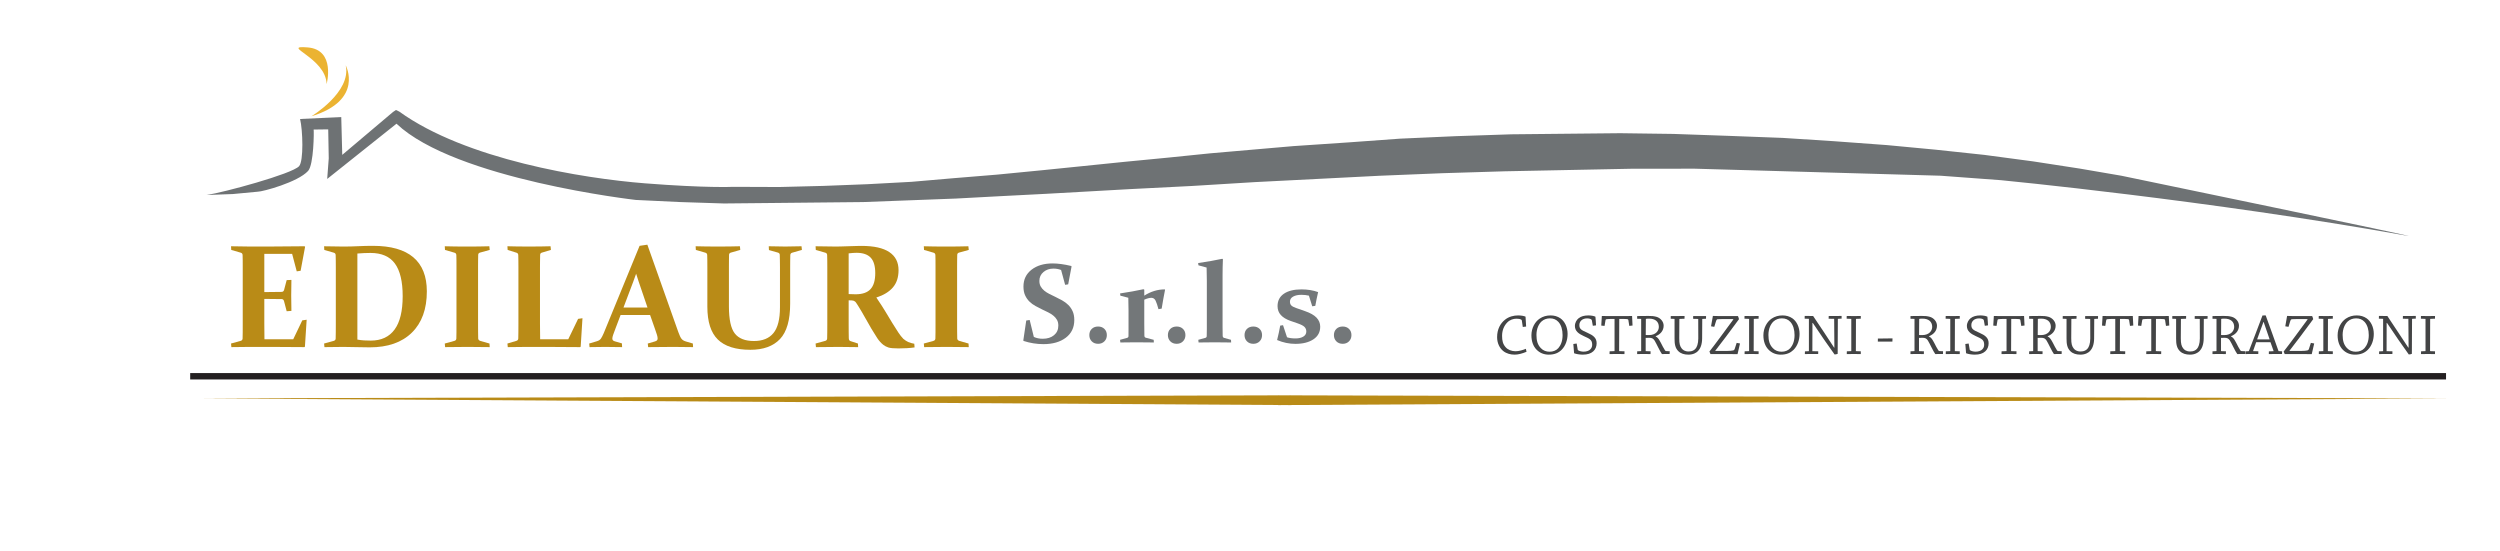 <?xml version="1.0" encoding="UTF-8" standalone="no"?>
<svg
   xmlns:dc="http://purl.org/dc/elements/1.1/"
   xmlns:cc="http://creativecommons.org/ns#"
   xmlns:rdf="http://www.w3.org/1999/02/22-rdf-syntax-ns#"
   xmlns:svg="http://www.w3.org/2000/svg"
   xmlns="http://www.w3.org/2000/svg"
   viewBox="0 0 338.667 74.667"
   height="74.667"
   width="338.667"
   xml:space="preserve"
   id="svg2"
   version="1.1"><defs
     id="defs6"><clipPath
       id="clipPath18"
       clipPathUnits="userSpaceOnUse"><path
         id="path16"
         d="M 0,56 H 254 V 0 H 0 Z" /></clipPath></defs><g
     transform="matrix(1.333,0,0,-1.333,0,74.667)"
     id="g10"><g
       id="g12"><g
         clip-path="url(#clipPath18)"
         id="g14"><g
           transform="translate(152.928,23.508)"
           id="g20"><path
             id="path22"
             style="fill:#434445;fill-opacity:1;fill-rule:nonzero;stroke:none"
             d="M 0,0 C 0.416,0.345 0.929,0.452 1.351,0.452 1.673,0.452 1.964,0.393 2.105,0.327 2.132,-0.006 2.146,-0.346 2.166,-0.679 2.064,-0.696 1.939,-0.708 1.826,-0.721 L 1.73,-0.077 C 1.726,-0.03 1.701,0 1.685,0.012 1.554,0.095 1.394,0.119 1.189,0.119 0.861,0.119 0.513,0.006 0.25,-0.262 -0.077,-0.596 -0.278,-1.06 -0.278,-1.619 c 0,-0.512 0.082,-0.845 0.367,-1.166 0.215,-0.25 0.6,-0.404 0.993,-0.404 0.357,0 0.773,0.124 1.056,0.249 C 2.166,-3.035 2.195,-3.148 2.207,-3.243 1.763,-3.428 1.345,-3.535 1,-3.535 c -0.411,0 -0.827,0.107 -1.147,0.357 -0.381,0.297 -0.637,0.809 -0.637,1.422 0,0.827 0.348,1.404 0.784,1.756" /></g><g
           transform="translate(158.37,20.64)"
           id="g24"><path
             id="path26"
             style="fill:#434445;fill-opacity:1;fill-rule:nonzero;stroke:none"
             d="m 0,0 c 0.225,0.268 0.428,0.666 0.428,1.32 0,0.548 -0.137,1.018 -0.422,1.339 -0.235,0.25 -0.506,0.363 -0.863,0.363 -0.329,0 -0.62,-0.107 -0.846,-0.309 -0.274,-0.25 -0.524,-0.714 -0.524,-1.38 0,-0.59 0.125,-1 0.442,-1.333 0.236,-0.256 0.553,-0.369 0.896,-0.369 0.352,0 0.674,0.125 0.889,0.369 m -2.209,-0.167 c -0.332,0.333 -0.529,0.827 -0.529,1.464 0,0.762 0.375,1.381 0.828,1.69 0.349,0.238 0.713,0.333 1.123,0.333 0.363,0 0.703,-0.091 1,-0.298 0.43,-0.303 0.726,-0.892 0.726,-1.577 0,-0.618 -0.203,-1.219 -0.619,-1.63 -0.314,-0.303 -0.701,-0.482 -1.299,-0.482 -0.515,0 -0.931,0.196 -1.23,0.5" /></g><g
           transform="translate(160.337,20.479)"
           id="g28"><path
             id="path30"
             style="fill:#434445;fill-opacity:1;fill-rule:nonzero;stroke:none"
             d="M 0,0 C 0.006,-0.029 0.018,-0.054 0.047,-0.065 0.16,-0.143 0.393,-0.202 0.6,-0.202 c 0.281,0 0.543,0.089 0.677,0.231 0.139,0.144 0.192,0.286 0.192,0.477 0,0.517 -0.28,0.607 -0.858,0.875 -0.523,0.238 -0.898,0.512 -0.898,1.029 0,0.327 0.174,0.625 0.387,0.791 0.22,0.179 0.566,0.28 0.97,0.28 0.274,0 0.582,-0.053 0.727,-0.13 C 1.826,3.064 1.85,2.762 1.861,2.47 1.762,2.458 1.646,2.439 1.535,2.428 L 1.434,2.987 C 1.422,3.023 1.41,3.047 1.396,3.059 1.297,3.143 1.137,3.178 0.951,3.178 0.744,3.178 0.535,3.124 0.393,2.999 0.268,2.893 0.166,2.726 0.166,2.506 0.166,2.095 0.361,1.993 0.979,1.72 1.576,1.458 1.922,1.196 1.922,0.654 1.922,0.321 1.803,0.029 1.576,-0.173 1.332,-0.393 0.994,-0.506 0.506,-0.506 c -0.293,0 -0.674,0.06 -0.875,0.143 -0.027,0.309 -0.055,0.636 -0.078,0.94 0.113,0.018 0.232,0.036 0.34,0.048 z" /></g><g
           transform="translate(164.058,20.331)"
           id="g32"><path
             id="path34"
             style="fill:#434445;fill-opacity:1;fill-rule:nonzero;stroke:none"
             d="M 0,0 C 0.018,0 0.021,0.012 0.021,0.018 V 3.272 C -0.488,3.272 -0.619,3.267 -0.75,3.249 -0.863,3.243 -0.889,3.201 -0.898,3.136 L -0.994,2.564 c -0.11,0.006 -0.229,0.018 -0.334,0.031 0.023,0.321 0.035,0.654 0.057,0.975 0.117,0 0.306,-0.006 0.548,-0.006 h 1.014 1 C 1.535,3.57 1.678,3.57 1.803,3.57 1.826,3.255 1.838,2.922 1.85,2.601 1.754,2.588 1.635,2.576 1.518,2.564 L 1.428,3.142 C 1.416,3.207 1.393,3.243 1.277,3.255 1.123,3.267 1.018,3.272 0.5,3.272 L 0.486,0 1.035,-0.019 c 0,-0.088 -0.008,-0.19 -0.008,-0.279 -0.213,0 -0.506,0.006 -0.75,0.006 -0.242,0 -0.515,-0.006 -0.765,-0.006 0,0.089 0,0.191 0.006,0.279 z" /></g><g
           transform="translate(167.249,21.973)"
           id="g36"><path
             id="path38"
             style="fill:#434445;fill-opacity:1;fill-rule:nonzero;stroke:none"
             d="m 0,0 c 0.035,-0.013 0.143,-0.013 0.313,-0.013 0.75,0 1.019,0.477 1.019,0.833 0,0.56 -0.398,0.84 -0.982,0.84 -0.198,0 -0.303,-0.012 -0.338,-0.03 z m -0.875,1.648 c 0,0.089 0,0.184 0.006,0.274 0.332,0.006 0.756,0.012 1.146,0.012 0.342,0 0.532,-0.012 0.817,-0.089 C 1.486,1.731 1.82,1.368 1.82,0.945 1.82,0.422 1.469,0.053 1.012,-0.125 v -0.03 c 0.285,-0.125 0.433,-0.464 0.73,-1.041 0.201,-0.381 0.256,-0.441 0.326,-0.441 l 0.37,-0.017 c 0,-0.09 -0.004,-0.185 -0.01,-0.281 H 2.035 C 1.928,-1.94 1.729,-1.94 1.646,-1.94 1.438,-1.667 1.082,-0.857 0.893,-0.56 0.756,-0.357 0.631,-0.286 0.338,-0.286 0.1,-0.286 0.021,-0.292 -0.006,-0.298 v -1.345 l 0.5,-0.018 c 0,-0.089 0,-0.185 -0.008,-0.279 -0.195,0 -0.474,0.005 -0.715,0.005 -0.23,0 -0.458,-0.005 -0.646,-0.005 0,0.094 0,0.184 0.006,0.279 l 0.375,0.018 c 0.015,0 0.029,0.006 0.029,0.018 v 3.261 z" /></g><g
           transform="translate(170.655,21.645)"
           id="g40"><path
             id="path42"
             style="fill:#434445;fill-opacity:1;fill-rule:nonzero;stroke:none"
             d="m 0,0 c -0.007,-0.583 0.081,-0.827 0.243,-1.035 0.109,-0.143 0.31,-0.316 0.707,-0.316 0.388,0 0.562,0.137 0.693,0.274 0.141,0.149 0.291,0.5 0.291,1.048 0,0.571 0,1.356 -0.006,1.964 0,0.017 -0.006,0.023 -0.025,0.023 L 1.409,1.97 c 0,0.09 0,0.19 0.006,0.28 h 0.689 0.621 c 0,-0.083 0,-0.179 -0.006,-0.273 L 2.338,1.958 2.325,-0.035 C 2.319,-0.684 2.125,-1.077 1.909,-1.303 1.737,-1.481 1.422,-1.672 0.934,-1.672 c -0.416,0 -0.769,0.102 -1.019,0.346 -0.338,0.327 -0.393,0.749 -0.393,1.279 v 1.976 c 0,0.023 -0.004,0.035 -0.029,0.035 l -0.362,0.013 c 0,0.088 0,0.19 0.006,0.273 h 0.641 c 0.269,0 0.525,0.006 0.762,0.006 0,-0.089 0,-0.191 -0.006,-0.279 L 0.012,1.958 Z" /></g><g
           transform="translate(174.316,20.348)"
           id="g44"><path
             id="path46"
             style="fill:#434445;fill-opacity:1;fill-rule:nonzero;stroke:none"
             d="m 0,0 c 1,0 1.548,-0.012 1.814,0.054 0.074,0.017 0.125,0.053 0.162,0.16 L 2.173,0.821 C 2.291,0.81 2.41,0.785 2.513,0.762 2.435,0.41 2.351,0.029 2.263,-0.321 c -0.103,0 -1.049,0.006 -1.703,0.006 h -1.047 c -0.041,0.083 -0.078,0.172 -0.109,0.255 0.637,0.804 1.74,2.328 2.435,3.267 L 1.826,3.237 C 1.404,3.237 1.07,3.243 0.82,3.243 0.494,3.243 0.332,3.237 0.222,3.226 0.166,3.207 0.113,3.154 0.091,3.076 L -0.102,2.452 c -0.107,0.012 -0.225,0.029 -0.328,0.053 0.062,0.346 0.125,0.709 0.187,1.054 0.09,0 0.34,-0.006 0.547,-0.012 h 2 C 2.345,3.451 2.388,3.339 2.41,3.231 1.535,2.041 0.582,0.762 -0.006,0.018 Z" /></g><g
           transform="translate(177.282,23.627)"
           id="g48"><path
             id="path50"
             style="fill:#434445;fill-opacity:1;fill-rule:nonzero;stroke:none"
             d="m 0,0 c 0,0.083 0.006,0.185 0.006,0.273 0.215,0 0.5,-0.005 0.738,-0.005 0.233,0 0.488,0.005 0.697,0.005 C 1.441,0.185 1.436,0.083 1.436,0 L 0.965,-0.019 c -0.012,0 -0.018,-0.005 -0.018,-0.023 L 0.936,-3.297 1.441,-3.315 c 0,-0.089 0,-0.191 -0.005,-0.28 -0.204,0 -0.471,0.006 -0.709,0.006 -0.233,0 -0.495,-0.006 -0.715,-0.006 0,0.089 0,0.185 0.006,0.28 l 0.429,0.018 c 0.018,0 0.024,0.006 0.024,0.024 v 3.254 z" /></g><g
           transform="translate(181.944,20.64)"
           id="g52"><path
             id="path54"
             style="fill:#434445;fill-opacity:1;fill-rule:nonzero;stroke:none"
             d="m 0,0 c 0.225,0.268 0.428,0.666 0.428,1.32 0,0.548 -0.137,1.018 -0.422,1.339 -0.233,0.25 -0.506,0.363 -0.863,0.363 -0.33,0 -0.62,-0.107 -0.846,-0.309 -0.274,-0.25 -0.524,-0.714 -0.524,-1.38 0,-0.59 0.125,-1 0.442,-1.333 0.236,-0.256 0.553,-0.369 0.898,-0.369 0.35,0 0.672,0.125 0.887,0.369 m -2.209,-0.167 c -0.332,0.333 -0.529,0.827 -0.529,1.464 0,0.762 0.375,1.381 0.828,1.69 0.348,0.238 0.713,0.333 1.123,0.333 0.363,0 0.703,-0.091 1,-0.298 0.43,-0.303 0.725,-0.892 0.725,-1.577 0,-0.618 -0.202,-1.219 -0.618,-1.63 -0.314,-0.303 -0.701,-0.482 -1.297,-0.482 -0.517,0 -0.933,0.196 -1.232,0.5" /></g><g
           transform="translate(183.81,20.325)"
           id="g56"><path
             id="path58"
             style="fill:#434445;fill-opacity:1;fill-rule:nonzero;stroke:none"
             d="M 0,0 C 0.018,0 0.021,0.012 0.021,0.023 V 3.29 l -0.433,0.013 c -0.007,0.089 0,0.19 0.006,0.279 0.26,0 0.59,-0.006 0.856,-0.006 C 1.129,2.57 1.928,1.368 2.581,0.362 L 2.61,0.368 C 2.604,1.345 2.6,2.32 2.588,3.29 L 2.026,3.297 c 0,0.095 0.008,0.19 0.008,0.279 h 0.737 c 0.204,0 0.407,0.006 0.573,0.006 0.006,-0.089 0,-0.19 0,-0.273 L 2.979,3.29 C 2.969,3.29 2.963,3.284 2.963,3.267 L 2.944,-0.269 C 2.866,-0.304 2.735,-0.334 2.629,-0.334 2.01,0.518 1.187,1.707 0.415,2.874 H 0.381 c 0,-0.958 0,-1.916 -0.009,-2.874 l 0.597,-0.013 c 0,-0.083 -0.006,-0.19 -0.006,-0.273 H 0.178 c -0.199,0 -0.4,-0.006 -0.568,-0.006 0,0.089 0,0.19 0.008,0.273 z" /></g><g
           transform="translate(187.666,23.627)"
           id="g60"><path
             id="path62"
             style="fill:#434445;fill-opacity:1;fill-rule:nonzero;stroke:none"
             d="m 0,0 c 0,0.083 0.007,0.185 0.007,0.273 0.215,0 0.5,-0.005 0.737,-0.005 0.234,0 0.488,0.005 0.695,0.005 C 1.439,0.185 1.437,0.083 1.437,0 L 0.966,-0.019 c -0.013,0 -0.019,-0.005 -0.019,-0.023 l -0.01,-3.255 0.502,-0.018 c 0,-0.089 0,-0.191 -0.002,-0.28 -0.205,0 -0.471,0.006 -0.709,0.006 -0.234,0 -0.496,-0.006 -0.715,-0.006 0,0.089 0,0.185 0.006,0.28 l 0.428,0.018 c 0.019,0 0.025,0.006 0.025,0.024 v 3.254 z" /></g><g
           transform="translate(190.835,21.3)"
           id="g64"><path
             id="path66"
             style="fill:#434445;fill-opacity:1;fill-rule:nonzero;stroke:none"
             d="M 0,0 C 0,0.102 0,0.214 0.006,0.31 0.215,0.315 0.418,0.315 0.612,0.315 0.924,0.321 1.202,0.321 1.493,0.327 1.493,0.214 1.487,0.102 1.481,0 H 0.59 Z" /></g><g
           transform="translate(195.026,21.973)"
           id="g68"><path
             id="path70"
             style="fill:#434445;fill-opacity:1;fill-rule:nonzero;stroke:none"
             d="m 0,0 c 0.034,-0.013 0.143,-0.013 0.315,-0.013 0.75,0 1.019,0.477 1.019,0.833 0,0.56 -0.398,0.84 -0.982,0.84 -0.199,0 -0.303,-0.012 -0.34,-0.03 z m -0.875,1.648 c 0,0.089 0,0.184 0.006,0.274 0.334,0.006 0.756,0.012 1.147,0.012 0.34,0 0.533,-0.012 0.818,-0.089 0.391,-0.114 0.725,-0.477 0.725,-0.9 0,-0.523 -0.35,-0.892 -0.809,-1.07 v -0.03 C 1.297,-0.28 1.446,-0.619 1.743,-1.196 1.946,-1.577 2,-1.637 2.069,-1.637 l 0.369,-0.017 c 0,-0.09 -0.004,-0.185 -0.01,-0.281 H 2.034 C 1.928,-1.94 1.731,-1.94 1.647,-1.94 1.44,-1.667 1.084,-0.857 0.893,-0.56 0.756,-0.357 0.631,-0.286 0.34,-0.286 c -0.238,0 -0.318,-0.006 -0.347,-0.012 v -1.345 l 0.5,-0.018 c 0,-0.089 0,-0.185 -0.006,-0.279 -0.197,0 -0.475,0.005 -0.715,0.005 -0.229,0 -0.457,-0.005 -0.647,-0.005 0,0.094 0,0.184 0.006,0.279 l 0.375,0.018 c 0.016,0 0.03,0.006 0.03,0.018 v 3.261 z" /></g><g
           transform="translate(197.725,23.627)"
           id="g72"><path
             id="path74"
             style="fill:#434445;fill-opacity:1;fill-rule:nonzero;stroke:none"
             d="m 0,0 c 0,0.083 0.007,0.185 0.007,0.273 0.215,0 0.5,-0.005 0.737,-0.005 0.234,0 0.488,0.005 0.695,0.005 C 1.439,0.185 1.435,0.083 1.435,0 L 0.964,-0.019 c -0.013,0 -0.019,-0.005 -0.019,-0.023 l -0.01,-3.255 0.504,-0.018 c 0,-0.089 0,-0.191 -0.004,-0.28 -0.203,0 -0.471,0.006 -0.707,0.006 -0.234,0 -0.496,-0.006 -0.715,-0.006 0,0.089 0,0.185 0.006,0.28 l 0.426,0.018 c 0.019,0 0.027,0.006 0.027,0.024 v 3.254 z" /></g><g
           transform="translate(200.173,20.479)"
           id="g76"><path
             id="path78"
             style="fill:#434445;fill-opacity:1;fill-rule:nonzero;stroke:none"
             d="m 0,0 c 0.006,-0.029 0.018,-0.054 0.047,-0.065 0.112,-0.078 0.346,-0.137 0.553,-0.137 0.281,0 0.543,0.089 0.678,0.231 0.139,0.144 0.191,0.286 0.191,0.477 0,0.517 -0.281,0.607 -0.857,0.875 -0.524,0.238 -0.899,0.512 -0.899,1.029 0,0.327 0.174,0.625 0.387,0.791 0.219,0.179 0.565,0.28 0.969,0.28 0.275,0 0.584,-0.053 0.728,-0.13 C 1.826,3.064 1.85,2.762 1.86,2.47 1.762,2.458 1.647,2.439 1.535,2.428 L 1.434,2.987 C 1.422,3.023 1.41,3.047 1.397,3.059 1.297,3.143 1.137,3.178 0.951,3.178 0.743,3.178 0.534,3.124 0.393,2.999 0.268,2.893 0.165,2.726 0.165,2.506 0.165,2.095 0.362,1.993 0.979,1.72 1.576,1.458 1.922,1.196 1.922,0.654 1.922,0.321 1.803,0.029 1.576,-0.173 1.333,-0.393 0.994,-0.506 0.506,-0.506 c -0.293,0 -0.675,0.06 -0.875,0.143 -0.025,0.309 -0.056,0.636 -0.078,0.94 0.112,0.018 0.231,0.036 0.34,0.048 z" /></g><g
           transform="translate(203.894,20.331)"
           id="g80"><path
             id="path82"
             style="fill:#434445;fill-opacity:1;fill-rule:nonzero;stroke:none"
             d="M 0,0 C 0.018,0 0.022,0.012 0.022,0.018 V 3.272 C -0.488,3.272 -0.619,3.267 -0.75,3.249 -0.863,3.243 -0.888,3.201 -0.898,3.136 L -0.994,2.564 c -0.109,0.006 -0.228,0.018 -0.334,0.031 0.022,0.321 0.035,0.654 0.059,0.975 0.115,0 0.304,-0.006 0.547,-0.006 h 1.013 1 C 1.535,3.57 1.678,3.57 1.803,3.57 1.826,3.255 1.838,2.922 1.85,2.601 1.754,2.588 1.635,2.576 1.518,2.564 L 1.428,3.142 C 1.416,3.207 1.393,3.243 1.278,3.255 1.123,3.267 1.018,3.272 0.5,3.272 L 0.485,0 1.035,-0.019 c 0,-0.088 -0.007,-0.19 -0.007,-0.279 -0.215,0 -0.506,0.006 -0.75,0.006 -0.243,0 -0.516,-0.006 -0.766,-0.006 0,0.089 0,0.191 0.006,0.279 z" /></g><g
           transform="translate(207.085,21.973)"
           id="g84"><path
             id="path86"
             style="fill:#434445;fill-opacity:1;fill-rule:nonzero;stroke:none"
             d="m 0,0 c 0.035,-0.013 0.143,-0.013 0.315,-0.013 0.75,0 1.019,0.477 1.019,0.833 0,0.56 -0.397,0.84 -0.982,0.84 -0.199,0 -0.303,-0.012 -0.34,-0.03 z m -0.875,1.648 c 0,0.089 0,0.184 0.006,0.274 0.334,0.006 0.756,0.012 1.147,0.012 0.341,0 0.534,-0.012 0.818,-0.089 0.391,-0.114 0.725,-0.477 0.725,-0.9 0,-0.523 -0.35,-0.892 -0.809,-1.07 v -0.03 C 1.297,-0.28 1.446,-0.619 1.744,-1.196 1.946,-1.577 2,-1.637 2.069,-1.637 l 0.369,-0.017 c 0,-0.09 -0.004,-0.185 -0.01,-0.281 H 2.035 C 1.928,-1.94 1.731,-1.94 1.647,-1.94 1.44,-1.667 1.084,-0.857 0.893,-0.56 0.756,-0.357 0.631,-0.286 0.34,-0.286 c -0.238,0 -0.318,-0.006 -0.346,-0.012 v -1.345 l 0.5,-0.018 c 0,-0.089 0,-0.185 -0.007,-0.279 -0.196,0 -0.475,0.005 -0.715,0.005 -0.229,0 -0.457,-0.005 -0.647,-0.005 0,0.094 0,0.184 0.006,0.279 l 0.375,0.018 c 0.016,0 0.031,0.006 0.031,0.018 v 3.261 z" /></g><g
           transform="translate(210.491,21.645)"
           id="g88"><path
             id="path90"
             style="fill:#434445;fill-opacity:1;fill-rule:nonzero;stroke:none"
             d="m 0,0 c -0.006,-0.583 0.082,-0.827 0.244,-1.035 0.108,-0.143 0.309,-0.316 0.706,-0.316 0.388,0 0.562,0.137 0.693,0.274 0.142,0.149 0.291,0.5 0.291,1.048 0,0.571 0,1.356 -0.006,1.964 0,0.017 -0.006,0.023 -0.025,0.023 L 1.41,1.97 c 0,0.09 0,0.19 0.006,0.28 h 0.688 0.621 c 0,-0.083 0,-0.179 -0.006,-0.273 L 2.338,1.958 2.325,-0.035 C 2.319,-0.684 2.125,-1.077 1.91,-1.303 1.737,-1.481 1.422,-1.672 0.934,-1.672 c -0.416,0 -0.768,0.102 -1.018,0.346 -0.338,0.327 -0.394,0.749 -0.394,1.279 v 1.976 c 0,0.023 -0.004,0.035 -0.028,0.035 l -0.363,0.013 c 0,0.088 0,0.19 0.006,0.273 h 0.641 c 0.269,0 0.525,0.006 0.763,0.006 0,-0.089 0,-0.191 -0.006,-0.279 L 0.012,1.958 Z" /></g><g
           transform="translate(214.944,20.331)"
           id="g92"><path
             id="path94"
             style="fill:#434445;fill-opacity:1;fill-rule:nonzero;stroke:none"
             d="M 0,0 C 0.018,0 0.021,0.012 0.021,0.018 V 3.272 C -0.488,3.272 -0.619,3.267 -0.75,3.249 -0.863,3.243 -0.888,3.201 -0.898,3.136 L -0.994,2.564 c -0.11,0.006 -0.228,0.018 -0.332,0.031 0.022,0.321 0.035,0.654 0.057,0.975 0.115,0 0.306,-0.006 0.547,-0.006 h 1.013 1 C 1.535,3.57 1.678,3.57 1.803,3.57 1.826,3.255 1.84,2.922 1.852,2.601 1.756,2.588 1.637,2.576 1.518,2.564 L 1.428,3.142 C 1.416,3.207 1.393,3.243 1.278,3.255 1.125,3.267 1.018,3.272 0.5,3.272 L 0.487,0 1.035,-0.019 c 0,-0.088 -0.007,-0.19 -0.007,-0.279 -0.213,0 -0.507,0.006 -0.75,0.006 -0.243,0 -0.516,-0.006 -0.766,-0.006 0,0.089 0,0.191 0.006,0.279 z" /></g><g
           transform="translate(218.601,20.331)"
           id="g96"><path
             id="path98"
             style="fill:#434445;fill-opacity:1;fill-rule:nonzero;stroke:none"
             d="M 0,0 C 0.018,0 0.022,0.012 0.022,0.018 V 3.272 C -0.488,3.272 -0.619,3.267 -0.75,3.249 -0.863,3.243 -0.888,3.201 -0.898,3.136 L -0.994,2.564 c -0.109,0.006 -0.228,0.018 -0.332,0.031 0.022,0.321 0.035,0.654 0.057,0.975 0.115,0 0.306,-0.006 0.547,-0.006 h 1.013 1 C 1.535,3.57 1.678,3.57 1.803,3.57 1.826,3.255 1.84,2.922 1.852,2.601 1.756,2.588 1.637,2.576 1.518,2.564 L 1.428,3.142 C 1.416,3.207 1.393,3.243 1.278,3.255 1.125,3.267 1.018,3.272 0.5,3.272 L 0.487,0 1.035,-0.019 c 0,-0.088 -0.007,-0.19 -0.007,-0.279 -0.213,0 -0.506,0.006 -0.75,0.006 -0.243,0 -0.516,-0.006 -0.766,-0.006 0,0.089 0,0.191 0.006,0.279 z" /></g><g
           transform="translate(221.626,21.645)"
           id="g100"><path
             id="path102"
             style="fill:#434445;fill-opacity:1;fill-rule:nonzero;stroke:none"
             d="m 0,0 c -0.006,-0.583 0.082,-0.827 0.244,-1.035 0.108,-0.143 0.309,-0.316 0.707,-0.316 0.387,0 0.561,0.137 0.692,0.274 0.142,0.149 0.291,0.5 0.291,1.048 0,0.571 0,1.356 -0.006,1.964 0,0.017 -0.006,0.023 -0.025,0.023 L 1.41,1.97 c 0,0.09 0,0.19 0.006,0.28 h 0.688 0.621 c 0,-0.083 0,-0.179 -0.006,-0.273 L 2.338,1.958 2.326,-0.035 C 2.319,-0.684 2.125,-1.077 1.91,-1.303 1.737,-1.481 1.422,-1.672 0.934,-1.672 c -0.416,0 -0.768,0.102 -1.018,0.346 -0.338,0.327 -0.394,0.749 -0.394,1.279 v 1.976 c 0,0.023 -0.004,0.035 -0.028,0.035 l -0.363,0.013 c 0,0.088 0,0.19 0.006,0.273 h 0.641 c 0.269,0 0.525,0.006 0.763,0.006 0,-0.089 0,-0.191 -0.006,-0.279 L 0.012,1.958 Z" /></g><g
           transform="translate(225.718,21.973)"
           id="g104"><path
             id="path106"
             style="fill:#434445;fill-opacity:1;fill-rule:nonzero;stroke:none"
             d="m 0,0 c 0.035,-0.013 0.143,-0.013 0.313,-0.013 0.75,0 1.019,0.477 1.019,0.833 0,0.56 -0.398,0.84 -0.982,0.84 -0.197,0 -0.303,-0.012 -0.338,-0.03 z m -0.875,1.648 c 0,0.089 0,0.184 0.006,0.274 0.332,0.006 0.756,0.012 1.147,0.012 0.341,0 0.531,-0.012 0.816,-0.089 0.391,-0.114 0.725,-0.477 0.725,-0.9 0,-0.523 -0.35,-0.892 -0.807,-1.07 v -0.03 c 0.285,-0.125 0.432,-0.464 0.73,-1.041 0.202,-0.381 0.256,-0.441 0.327,-0.441 l 0.369,-0.017 c 0,-0.09 -0.004,-0.185 -0.01,-0.281 H 2.035 C 1.928,-1.94 1.729,-1.94 1.646,-1.94 1.438,-1.667 1.082,-0.857 0.893,-0.56 0.756,-0.357 0.631,-0.286 0.338,-0.286 0.1,-0.286 0.021,-0.292 -0.006,-0.298 v -1.345 l 0.5,-0.018 c 0,-0.089 0,-0.185 -0.007,-0.279 -0.196,0 -0.475,0.005 -0.716,0.005 -0.23,0 -0.458,-0.005 -0.646,-0.005 0,0.094 0,0.184 0.006,0.279 l 0.375,0.018 c 0.015,0 0.029,0.006 0.029,0.018 v 3.261 z" /></g><g
           transform="translate(230.023,23.294)"
           id="g108"><path
             id="path110"
             style="fill:#434445;fill-opacity:1;fill-rule:nonzero;stroke:none"
             d="m 0,0 c -0.203,-0.541 -0.437,-1.208 -0.631,-1.737 -0.013,-0.024 -0.007,-0.036 0.012,-0.036 h 1.25 C 0.444,-1.226 0.213,-0.553 0.022,0 Z m -1.5,-2.969 c 0.012,0.006 0.022,0.012 0.028,0.03 0.416,1.059 0.972,2.535 1.375,3.6 0.072,0.006 0.197,0.006 0.326,0.006 0.402,-1.071 0.918,-2.559 1.306,-3.63 l 0.362,-0.018 c 0,-0.089 0,-0.191 -0.006,-0.274 H 1.332 c -0.273,0 -0.547,-0.006 -0.785,-0.006 0,0.089 0.006,0.185 0.006,0.274 l 0.465,0.018 c 0.01,0 0.017,0.018 0.01,0.03 -0.094,0.273 -0.209,0.607 -0.303,0.857 -0.006,0.023 -0.018,0.029 -0.041,0.029 l -1.422,-0.006 c -0.102,-0.286 -0.227,-0.63 -0.318,-0.904 l 0.537,-0.018 c 0,-0.089 0,-0.185 -0.006,-0.274 h -0.791 c -0.172,0 -0.365,-0.006 -0.524,-0.006 0,0.095 0,0.185 0.006,0.274 z" /></g><g
           transform="translate(232.671,20.348)"
           id="g112"><path
             id="path114"
             style="fill:#434445;fill-opacity:1;fill-rule:nonzero;stroke:none"
             d="M 0,0 C 1,0 1.547,-0.012 1.815,0.054 1.887,0.071 1.94,0.107 1.977,0.214 L 2.172,0.821 C 2.291,0.81 2.41,0.785 2.512,0.762 2.434,0.41 2.352,0.029 2.262,-0.321 c -0.102,0 -1.047,0.006 -1.701,0.006 h -1.049 c -0.041,0.083 -0.076,0.172 -0.107,0.255 0.638,0.804 1.738,2.328 2.435,3.267 L 1.828,3.237 C 1.403,3.237 1.071,3.243 0.821,3.243 0.494,3.243 0.334,3.237 0.221,3.226 0.168,3.207 0.112,3.154 0.09,3.076 L -0.101,2.452 c -0.106,0.012 -0.225,0.029 -0.328,0.053 0.06,0.346 0.125,0.709 0.185,1.054 0.09,0 0.34,-0.006 0.549,-0.012 H 2.303 C 2.346,3.451 2.387,3.339 2.41,3.231 1.535,2.041 0.584,0.762 -0.006,0.018 Z" /></g><g
           transform="translate(235.638,23.627)"
           id="g116"><path
             id="path118"
             style="fill:#434445;fill-opacity:1;fill-rule:nonzero;stroke:none"
             d="m 0,0 c 0,0.083 0.006,0.185 0.006,0.273 0.215,0 0.5,-0.005 0.738,-0.005 0.233,0 0.487,0.005 0.694,0.005 C 1.438,0.185 1.434,0.083 1.434,0 L 0.963,-0.019 c -0.012,0 -0.019,-0.005 -0.019,-0.023 l -0.01,-3.255 0.504,-0.018 c 0,-0.089 0,-0.191 -0.004,-0.28 -0.203,0 -0.471,0.006 -0.707,0.006 -0.233,0 -0.496,-0.006 -0.715,-0.006 0,0.089 0,0.185 0.006,0.28 l 0.426,0.018 c 0.019,0 0.027,0.006 0.027,0.024 v 3.254 z" /></g><g
           transform="translate(240.298,20.64)"
           id="g120"><path
             id="path122"
             style="fill:#434445;fill-opacity:1;fill-rule:nonzero;stroke:none"
             d="m 0,0 c 0.228,0.268 0.43,0.666 0.43,1.32 0,0.548 -0.139,1.018 -0.424,1.339 -0.234,0.25 -0.506,0.363 -0.863,0.363 -0.328,0 -0.619,-0.107 -0.844,-0.309 -0.275,-0.25 -0.525,-0.714 -0.525,-1.38 0,-0.59 0.125,-1 0.441,-1.333 0.238,-0.256 0.553,-0.369 0.897,-0.369 0.353,0 0.673,0.125 0.888,0.369 m -2.207,-0.167 c -0.334,0.333 -0.529,0.827 -0.529,1.464 0,0.762 0.375,1.381 0.826,1.69 0.35,0.238 0.715,0.333 1.125,0.333 0.363,0 0.703,-0.091 1,-0.298 C 0.643,2.719 0.94,2.13 0.94,1.445 0.94,0.827 0.737,0.226 0.321,-0.185 0.006,-0.488 -0.381,-0.667 -0.978,-0.667 c -0.516,0 -0.932,0.196 -1.229,0.5" /></g><g
           transform="translate(242.163,20.325)"
           id="g124"><path
             id="path126"
             style="fill:#434445;fill-opacity:1;fill-rule:nonzero;stroke:none"
             d="M 0,0 C 0.018,0 0.022,0.012 0.022,0.023 V 3.29 L -0.41,3.303 c -0.006,0.089 0,0.19 0.006,0.279 0.26,0 0.588,-0.006 0.857,-0.006 C 1.131,2.57 1.928,1.368 2.582,0.362 l 0.03,0.006 C 2.606,1.345 2.6,2.32 2.588,3.29 l -0.56,0.007 c 0,0.095 0.007,0.19 0.007,0.279 h 0.737 c 0.203,0 0.406,0.006 0.572,0.006 0.006,-0.089 0,-0.19 0,-0.273 L 2.979,3.29 C 2.969,3.29 2.963,3.284 2.963,3.267 L 2.944,-0.269 C 2.869,-0.304 2.737,-0.334 2.631,-0.334 2.012,0.518 1.188,1.707 0.416,2.874 H 0.381 c 0,-0.958 0,-1.916 -0.006,-2.874 l 0.596,-0.013 c 0,-0.083 -0.006,-0.19 -0.006,-0.273 H 0.178 c -0.197,0 -0.4,-0.006 -0.566,-0.006 0,0.089 0,0.19 0.007,0.273 z" /></g><g
           transform="translate(246.023,23.627)"
           id="g128"><path
             id="path130"
             style="fill:#434445;fill-opacity:1;fill-rule:nonzero;stroke:none"
             d="m 0,0 c 0,0.083 0.006,0.185 0.006,0.273 0.215,0 0.5,-0.005 0.738,-0.005 0.233,0 0.487,0.005 0.694,0.005 C 1.438,0.185 1.434,0.083 1.434,0 L 0.963,-0.019 c -0.012,0 -0.019,-0.005 -0.019,-0.023 l -0.01,-3.255 0.504,-0.018 c 0,-0.089 0,-0.191 -0.004,-0.28 -0.203,0 -0.471,0.006 -0.707,0.006 -0.233,0 -0.496,-0.006 -0.715,-0.006 0,0.089 0,0.185 0.006,0.28 l 0.426,0.018 c 0.019,0 0.027,0.006 0.027,0.024 v 3.254 z" /></g><path
           id="path132"
           style="fill:#231f20;fill-opacity:1;fill-rule:nonzero;stroke:none"
           d="M 19.328,18.101 H 248.58 v -0.65 H 19.328 Z" /><g
           transform="translate(31.645,44.194)"
           id="g134"><path
             id="path136"
             style="fill:#ebb332;fill-opacity:1;fill-rule:nonzero;stroke:none"
             d="M 0,0 C 0,0 4.09,2.466 3.488,5.183 3.488,5.183 5.379,1.645 0,0" /></g><g
           transform="translate(33.194,47.47)"
           id="g138"><path
             id="path140"
             style="fill:#ebb332;fill-opacity:1;fill-rule:nonzero;stroke:none"
             d="M 0,0 C 0,0 0.947,3.493 -1.93,3.726 -4.807,3.957 -0.076,2.707 0,0" /></g><g
           transform="translate(131.176,14.852)"
           id="g142"><path
             id="path144"
             style="fill:#b98b17;fill-opacity:1;fill-rule:nonzero;stroke:none"
             d="M 0,0 117.889,0.674 -0.01,0.986 -0.016,0.99 -0.623,0.988 -1.275,0.99 -1.283,0.986 -110.898,0.674 -1.295,0.001 l 0.02,-0.009 0.652,0.004 0.607,-0.004 z" /></g><g
           transform="translate(25.422,30.959)"
           id="g146"><path
             id="path148"
             style="fill:#b98b17;fill-opacity:1;fill-rule:nonzero;stroke:none"
             d="M 0,0 H 1.848 C 3.031,0 4.26,0.01 5.531,0.029 L 5.582,-0.028 5.129,-2.462 4.734,-2.521 4.266,-0.745 H 1.439 v -3.879 h 0.395 c 0.424,0 0.879,0.004 1.365,0.015 0.127,0.004 0.209,0.07 0.248,0.197 l 0.264,1 0.482,0.022 C 4.18,-4.096 4.172,-4.624 4.172,-4.976 c 0,-0.34 0.008,-0.861 0.021,-1.563 l -0.482,-0.036 -0.27,1.03 c -0.039,0.132 -0.115,0.199 -0.226,0.204 -0.498,0.01 -0.961,0.015 -1.389,0.015 H 1.439 v -2.506 c 0,-0.536 0.004,-1.066 0.014,-1.593 h 2.924 l 0.92,1.922 0.445,0.065 -0.176,-2.732 -0.05,-0.051 c -1.213,0.015 -2.395,0.022 -3.543,0.022 H 0.035 c -0.627,0 -1.275,-0.007 -1.943,-0.022 l -0.035,0.366 0.978,0.269 c 0.121,0.034 0.188,0.11 0.197,0.227 0.004,0.195 0.008,0.413 0.012,0.654 0.002,0.241 0.002,0.508 0.002,0.8 v 5.823 c 0,0.244 0,0.465 -0.002,0.665 -0.004,0.199 -0.008,0.383 -0.012,0.548 -0.005,0.127 -0.062,0.207 -0.175,0.241 l -0.979,0.285 -0.021,0.372 C -1.262,0.01 -0.613,0 0,0" /></g><g
           transform="translate(36.319,21.504)"
           id="g150"><path
             id="path152"
             style="fill:#b98b17;fill-opacity:1;fill-rule:nonzero;stroke:none"
             d="m 0,0 c 0.234,-0.044 0.463,-0.072 0.688,-0.084 0.224,-0.012 0.451,-0.019 0.679,-0.019 1.057,0 1.86,0.374 2.41,1.119 0.551,0.745 0.827,1.88 0.827,3.405 0,1.485 -0.264,2.587 -0.79,3.306 C 3.289,8.445 2.461,8.805 1.33,8.805 0.912,8.805 0.469,8.785 0,8.746 Z m -1.402,-0.745 c -0.629,0 -1.276,-0.007 -1.944,-0.022 l -0.037,0.366 0.979,0.269 c 0.127,0.039 0.193,0.115 0.197,0.227 0.006,0.195 0.01,0.413 0.012,0.654 0.002,0.241 0.004,0.508 0.004,0.8 v 5.823 c 0,0.244 -0.002,0.465 -0.004,0.665 -0.002,0.199 -0.006,0.383 -0.012,0.548 -0.004,0.127 -0.063,0.207 -0.174,0.241 l -0.98,0.285 -0.022,0.372 c 0.682,-0.019 1.334,-0.029 1.959,-0.029 0.526,0 1.029,0.013 1.512,0.037 0.482,0.025 0.982,0.036 1.498,0.036 1.816,0 3.184,-0.388 4.1,-1.165 C 6.6,7.585 7.059,6.432 7.059,4.902 7.059,3.101 6.551,1.701 5.535,0.705 4.52,-0.291 3.092,-0.789 1.25,-0.789 c -0.508,0 -0.957,0.008 -1.352,0.022 -0.394,0.015 -0.828,0.022 -1.3,0.022" /></g><g
           transform="translate(48.583,23.053)"
           id="g154"><path
             id="path156"
             style="fill:#b98b17;fill-opacity:1;fill-rule:nonzero;stroke:none"
             d="M 0,0 C 0,-0.292 0,-0.558 0.004,-0.796 0.006,-1.035 0.01,-1.249 0.014,-1.439 0.02,-1.565 0.102,-1.651 0.262,-1.695 l 0.9,-0.255 0.022,-0.365 c -0.678,0.014 -1.428,0.021 -2.25,0.021 -0.854,0 -1.614,-0.007 -2.282,-0.021 l -0.035,0.365 0.979,0.269 c 0.121,0.035 0.187,0.111 0.197,0.227 0.004,0.195 0.008,0.413 0.012,0.654 0.002,0.241 0.002,0.508 0.002,0.8 v 5.823 c 0,0.244 0,0.465 -0.002,0.665 -0.004,0.2 -0.008,0.383 -0.012,0.548 -0.006,0.127 -0.063,0.207 -0.176,0.241 l -0.978,0.286 -0.022,0.372 c 0.676,-0.02 1.426,-0.03 2.25,-0.03 0.848,0 1.608,0.01 2.279,0.03 L 1.184,7.563 0.203,7.292 C 0.088,7.263 0.023,7.189 0.014,7.073 0.01,6.897 0.006,6.709 0.004,6.507 0,6.305 0,6.087 0,5.853 Z" /></g><g
           transform="translate(54.876,28.906)"
           id="g158"><path
             id="path160"
             style="fill:#b98b17;fill-opacity:1;fill-rule:nonzero;stroke:none"
             d="m 0,0 v -5.779 c 0,-0.536 0.006,-1.067 0.016,-1.593 h 2.855 l 1.002,2.075 0.445,0.066 -0.181,-2.886 -0.053,-0.051 c -1.203,0.015 -2.379,0.022 -3.527,0.022 h -1.813 c -0.726,0 -1.398,-0.007 -2.017,-0.022 l -0.036,0.365 0.905,0.27 c 0.123,0.034 0.187,0.11 0.197,0.226 0.006,0.196 0.01,0.412 0.012,0.655 0.002,0.241 0.004,0.506 0.004,0.798 v 5.825 c 0,0.244 -0.002,0.465 -0.004,0.665 -0.002,0.199 -0.006,0.383 -0.012,0.548 -0.004,0.127 -0.063,0.207 -0.174,0.241 L -3.287,1.71 -3.309,2.082 c 0.627,-0.019 1.354,-0.029 2.176,-0.029 0.848,0 1.584,0.01 2.207,0.029 L 1.111,1.71 0.205,1.438 C 0.088,1.41 0.025,1.337 0.016,1.221 0.01,1.045 0.006,0.795 0.004,0.472 0.002,0.146 0,-0.01 0,0" /></g><g
           transform="translate(64.647,28.197)"
           id="g162"><path
             id="path164"
             style="fill:#b98b17;fill-opacity:1;fill-rule:nonzero;stroke:none"
             d="m 0,0 c -0.088,-0.253 -0.182,-0.516 -0.285,-0.789 l -1,-2.645 H 1.154 L 0.256,-0.796 C 0.164,-0.519 0.078,-0.253 0,0 M -1.578,-4.193 -2.096,-5.56 c -0.103,-0.268 -0.181,-0.483 -0.238,-0.646 -0.057,-0.164 -0.084,-0.289 -0.084,-0.377 0,-0.083 0.022,-0.146 0.066,-0.188 0.043,-0.045 0.112,-0.08 0.204,-0.104 l 0.703,-0.204 0.021,-0.38 c -0.707,0.015 -1.281,0.021 -1.724,0.021 -0.463,0 -0.993,-0.006 -1.586,-0.021 l -0.036,0.365 0.782,0.234 c 0.185,0.053 0.32,0.142 0.408,0.266 0.088,0.124 0.185,0.314 0.293,0.567 l 3.639,8.862 0.789,0.117 3.148,-8.885 c 0.121,-0.34 0.232,-0.571 0.332,-0.69 0.1,-0.119 0.242,-0.206 0.428,-0.259 l 0.717,-0.212 0.021,-0.365 c -0.658,0.015 -1.32,0.021 -1.986,0.021 -0.883,0 -1.742,-0.006 -2.58,-0.021 l -0.037,0.365 0.724,0.212 c 0.098,0.029 0.168,0.066 0.211,0.111 0.045,0.042 0.067,0.108 0.067,0.196 0,0.097 -0.026,0.224 -0.075,0.384 -0.048,0.158 -0.119,0.366 -0.211,0.624 l -0.482,1.374 z" /></g><g
           transform="translate(70.694,30.988)"
           id="g166"><path
             id="path168"
             style="fill:#b98b17;fill-opacity:1;fill-rule:nonzero;stroke:none"
             d="M 0,0 C 0.676,-0.02 1.426,-0.029 2.25,-0.029 3.098,-0.029 3.848,-0.02 4.5,0 L 4.537,-0.372 3.588,-0.643 C 3.471,-0.672 3.406,-0.745 3.396,-0.861 3.393,-1.037 3.389,-1.226 3.387,-1.428 3.383,-1.63 3.383,-1.848 3.383,-2.082 v -4.025 c 0,-1.331 0.199,-2.25 0.599,-2.759 0.399,-0.509 1.047,-0.764 1.944,-0.764 0.881,0 1.543,0.27 1.982,0.808 0.442,0.538 0.662,1.411 0.662,2.619 v 4.121 c 0,0.234 -0.002,0.452 -0.007,0.654 -0.004,0.202 -0.01,0.391 -0.014,0.567 C 8.543,-0.75 8.48,-0.677 8.357,-0.643 L 7.451,-0.387 7.43,0 c 0.648,-0.02 1.209,-0.029 1.681,-0.029 0.438,0 0.989,0.009 1.651,0.029 L 10.799,-0.372 9.805,-0.657 C 9.688,-0.691 9.627,-0.771 9.621,-0.898 9.617,-1.063 9.613,-1.247 9.611,-1.446 9.609,-1.646 9.607,-1.867 9.607,-2.111 v -3.712 c 0,-1.675 -0.343,-2.877 -1.033,-3.606 -0.689,-0.727 -1.691,-1.092 -3.008,-1.092 -1.494,0 -2.597,0.347 -3.308,1.042 -0.711,0.694 -1.067,1.805 -1.067,3.334 v 4.034 c 0,0.244 -0.002,0.465 -0.003,0.665 C 1.184,-1.247 1.182,-1.063 1.176,-0.898 1.172,-0.771 1.113,-0.691 1,-0.657 l -0.979,0.285 z" /></g><g
           transform="translate(86.245,26.129)"
           id="g170"><path
             id="path172"
             style="fill:#b98b17;fill-opacity:1;fill-rule:nonzero;stroke:none"
             d="m 0,0 c 0.258,-0.015 0.492,-0.021 0.701,-0.021 0.692,0 1.199,0.173 1.52,0.522 C 2.543,0.849 2.703,1.393 2.703,2.134 2.703,2.85 2.549,3.372 2.24,3.701 1.93,4.029 1.449,4.194 0.797,4.194 0.684,4.194 0.564,4.189 0.436,4.18 0.305,4.17 0.16,4.155 0,4.136 Z M 0,-3.076 C 0,-3.368 0.002,-3.63 0.004,-3.861 0.006,-4.093 0.01,-4.304 0.014,-4.493 0.02,-4.649 0.076,-4.744 0.184,-4.778 l 0.759,-0.248 0.022,-0.366 c -0.541,0.015 -1.211,0.022 -2.01,0.022 -0.851,0 -1.611,-0.007 -2.279,-0.022 l -0.037,0.366 0.978,0.269 c 0.123,0.034 0.188,0.111 0.197,0.227 0.006,0.195 0.01,0.413 0.012,0.654 0.002,0.241 0.004,0.508 0.004,0.8 v 5.823 c 0,0.244 -0.002,0.465 -0.004,0.665 C -2.176,3.611 -2.18,3.795 -2.186,3.96 -2.189,4.087 -2.248,4.167 -2.359,4.201 L -3.34,4.486 -3.361,4.858 c 0.681,-0.019 1.381,-0.029 2.097,-0.029 0.151,0 0.338,0.004 0.563,0.012 0.224,0.007 0.496,0.015 0.818,0.025 0.291,0.01 0.537,0.017 0.735,0.022 0.197,0.005 0.351,0.008 0.462,0.008 1.252,0 2.192,-0.21 2.817,-0.629 C 4.758,3.848 5.07,3.236 5.07,2.433 5.07,1.707 4.879,1.121 4.496,0.676 4.115,0.23 3.553,-0.112 2.813,-0.351 c 0.41,-0.604 0.724,-1.093 0.947,-1.468 0.22,-0.375 0.443,-0.744 0.668,-1.107 0.224,-0.363 0.427,-0.683 0.609,-0.961 0.184,-0.278 0.356,-0.497 0.516,-0.658 0.088,-0.072 0.172,-0.136 0.252,-0.189 0.08,-0.054 0.164,-0.1 0.252,-0.139 0.088,-0.039 0.181,-0.072 0.281,-0.099 0.1,-0.027 0.211,-0.052 0.332,-0.077 L 6.699,-5.421 C 6.223,-5.489 5.678,-5.523 5.063,-5.523 c -0.487,0 -0.829,0.031 -1.022,0.094 -0.195,0.064 -0.369,0.154 -0.52,0.271 C 3.297,-4.982 3.092,-4.754 2.904,-4.472 2.717,-4.189 2.518,-3.87 2.309,-3.515 2.1,-3.159 1.883,-2.781 1.662,-2.382 1.441,-1.982 1.207,-1.588 0.965,-1.198 0.891,-1.086 0.832,-0.993 0.785,-0.921 0.738,-0.848 0.693,-0.793 0.646,-0.756 0.6,-0.72 0.551,-0.693 0.5,-0.676 0.449,-0.659 0.385,-0.647 0.307,-0.643 L 0,-0.636 Z" /></g><g
           transform="translate(97.266,23.053)"
           id="g174"><path
             id="path176"
             style="fill:#b98b17;fill-opacity:1;fill-rule:nonzero;stroke:none"
             d="M 0,0 C 0,-0.292 0,-0.558 0.004,-0.796 0.006,-1.035 0.01,-1.249 0.014,-1.439 0.02,-1.565 0.102,-1.651 0.262,-1.695 l 0.9,-0.255 0.022,-0.365 c -0.678,0.014 -1.428,0.021 -2.25,0.021 -0.854,0 -1.614,-0.007 -2.282,-0.021 l -0.035,0.365 0.979,0.269 c 0.121,0.035 0.187,0.111 0.197,0.227 0.004,0.195 0.008,0.413 0.012,0.654 0.002,0.241 0.002,0.508 0.002,0.8 v 5.823 c 0,0.244 0,0.465 -0.002,0.665 -0.004,0.2 -0.008,0.383 -0.012,0.548 -0.006,0.127 -0.063,0.207 -0.176,0.241 l -0.978,0.286 -0.022,0.372 c 0.676,-0.02 1.426,-0.03 2.25,-0.03 0.848,0 1.608,0.01 2.279,0.03 L 1.184,7.563 0.203,7.292 C 0.088,7.263 0.023,7.189 0.014,7.073 0.01,6.897 0.006,6.709 0.004,6.507 0,6.305 0,6.087 0,5.853 Z" /></g><g
           transform="translate(215.589,38.155)"
           id="g178"><path
             id="path180"
             style="fill:#6e7274;fill-opacity:1;fill-rule:nonzero;stroke:none"
             d="m 0,0 -4.246,0.729 -4.719,0.728 -4.959,0.661 -4.955,0.529 -4.947,0.467 -5.422,0.398 -5.19,0.334 -5.421,0.205 -5.657,0.198 -5.414,0.074 -5.652,-0.057 -5.422,-0.056 -5.65,-0.189 -5.651,-0.252 -5.181,-0.376 -5.647,-0.381 -4.234,-0.367 -4.237,-0.368 -4.238,-0.432 -4.465,-0.432 -4.238,-0.433 -4.234,-0.43 -4.469,-0.436 -4.473,-0.367 -4.24,-0.366 -4.467,-0.241 -4.472,-0.173 -4.483,-0.113 -4.705,0.018 c 0,0 -2.691,-0.134 -8.957,0.357 -6.266,0.493 -18.207,2.414 -24.973,7.294 l -0.33,0.157 -0.3,-0.2 -5.159,-4.359 -0.101,3.84 -4.186,-0.192 c 0.278,-1.123 0.377,-4.274 -0.101,-4.799 -0.719,-0.789 -7.69,-2.678 -9.391,-2.926 l 2.654,0.096 2.551,0.24 c 0.473,0 4.053,0.955 5.104,2.11 0.578,0.633 0.603,4.04 0.562,4.204 l 1.481,0.019 0.054,-2.944 -0.158,-2.094 7.043,5.614 c 5.971,-5.663 24.326,-7.749 24.326,-7.749 l 4.481,-0.213 4.476,-0.145 4.711,0.047 4.711,0.048 4.711,0.048 4.703,0.178 4.713,0.178 4.475,0.24 4.703,0.242 4.238,0.237 4.24,0.238 6.364,0.323 6.349,0.39 6.358,0.324 6.357,0.324 6.354,0.259 6.363,0.194 6.594,0.133 6.359,0.128 6.359,0.004 24.977,-0.714 6.131,-0.454 c 0,0 20.959,-2.011 41.223,-5.637 C 31.899,-6.611 0,0 0,0" /></g><g
           transform="translate(107.834,28.577)"
           id="g182"><path
             id="path184"
             style="fill:#737779;fill-opacity:1;fill-rule:nonzero;stroke:none"
             d="m 0,0 c -0.24,0.094 -0.501,0.141 -0.782,0.141 -0.399,0 -0.736,-0.117 -1.012,-0.349 -0.275,-0.233 -0.413,-0.534 -0.413,-0.901 0,-0.222 0.045,-0.412 0.135,-0.569 0.09,-0.158 0.21,-0.299 0.36,-0.423 0.15,-0.124 0.322,-0.234 0.516,-0.332 0.193,-0.098 0.392,-0.195 0.599,-0.293 0.229,-0.109 0.46,-0.228 0.693,-0.357 0.233,-0.13 0.441,-0.284 0.625,-0.462 0.184,-0.179 0.334,-0.392 0.448,-0.64 0.114,-0.247 0.172,-0.548 0.172,-0.9 0,-0.763 -0.287,-1.362 -0.862,-1.797 -0.575,-0.436 -1.333,-0.654 -2.275,-0.654 -0.68,0 -1.35,0.108 -2.011,0.322 l -0.034,0.05 0.299,2.028 0.349,0.056 0.422,-1.723 c 0.271,-0.124 0.571,-0.186 0.902,-0.186 0.476,0 0.86,0.121 1.151,0.363 0.291,0.242 0.437,0.566 0.437,0.972 0,0.229 -0.045,0.423 -0.136,0.583 -0.09,0.159 -0.212,0.301 -0.365,0.427 -0.155,0.126 -0.329,0.238 -0.525,0.335 -0.195,0.098 -0.397,0.196 -0.608,0.293 -0.229,0.113 -0.458,0.231 -0.687,0.355 -0.229,0.124 -0.433,0.274 -0.614,0.451 -0.18,0.176 -0.326,0.388 -0.439,0.633 -0.113,0.246 -0.169,0.544 -0.169,0.893 0,0.717 0.274,1.288 0.822,1.712 0.549,0.425 1.26,0.637 2.135,0.637 0.555,0 1.188,-0.087 1.898,-0.259 L 1.064,0.355 0.721,-1.458 0.411,-1.509 Z" /></g><g
           transform="translate(111.599,22.832)"
           id="g186"><path
             id="path188"
             style="fill:#737779;fill-opacity:1;fill-rule:nonzero;stroke:none"
             d="M 0,0 C 0.256,0 0.467,-0.08 0.634,-0.239 0.801,-0.399 0.885,-0.61 0.885,-0.873 0.885,-1.132 0.801,-1.344 0.634,-1.509 0.467,-1.674 0.256,-1.757 0,-1.757 c -0.267,0 -0.482,0.083 -0.647,0.248 -0.165,0.165 -0.249,0.377 -0.249,0.636 0,0.263 0.084,0.474 0.249,0.634 C -0.482,-0.08 -0.267,0 0,0" /></g><g
           transform="translate(113.826,26.194)"
           id="g190"><path
             id="path192"
             style="fill:#737779;fill-opacity:1;fill-rule:nonzero;stroke:none"
             d="M 0,0 C 0.867,0.128 1.659,0.271 2.377,0.428 L 2.461,0.383 V -0.225 C 3.126,0.199 3.82,0.411 4.545,0.411 L 4.573,0.372 C 4.453,-0.225 4.339,-0.864 4.229,-1.543 L 3.903,-1.6 c -0.097,0.372 -0.193,0.658 -0.287,0.857 -0.095,0.199 -0.241,0.298 -0.439,0.298 -0.192,0 -0.431,-0.064 -0.716,-0.191 v -2.416 c 0,-0.582 0.004,-0.999 0.012,-1.251 0.004,-0.105 0.05,-0.171 0.14,-0.197 l 0.806,-0.214 0.017,-0.27 c -0.623,0.011 -1.219,0.017 -1.786,0.017 -0.541,0 -1.081,-0.006 -1.622,-0.017 L 0,-4.714 0.715,-4.517 c 0.091,0.026 0.138,0.083 0.141,0.169 0.003,0.161 0.005,0.392 0.005,0.693 v 1.881 c 0,0.612 -0.007,1.057 -0.022,1.335 l -0.805,0.208 z" /></g><g
           transform="translate(119.584,22.832)"
           id="g194"><path
             id="path196"
             style="fill:#737779;fill-opacity:1;fill-rule:nonzero;stroke:none"
             d="M 0,0 C 0.256,0 0.467,-0.08 0.634,-0.239 0.801,-0.399 0.885,-0.61 0.885,-0.873 0.885,-1.132 0.801,-1.344 0.634,-1.509 0.467,-1.674 0.256,-1.757 0,-1.757 c -0.267,0 -0.482,0.083 -0.647,0.248 -0.165,0.165 -0.249,0.377 -0.249,0.636 0,0.263 0.084,0.474 0.249,0.634 C -0.482,-0.08 -0.267,0 0,0" /></g><g
           transform="translate(121.761,29.281)"
           id="g198"><path
             id="path200"
             style="fill:#737779;fill-opacity:1;fill-rule:nonzero;stroke:none"
             d="M 0,0 C 0.938,0.139 1.757,0.283 2.456,0.434 L 2.518,0.389 C 2.495,-0.129 2.483,-0.682 2.483,-1.267 v -5.21 c 0,-0.447 0.004,-0.758 0.012,-0.935 0.008,-0.101 0.055,-0.165 0.141,-0.191 L 3.34,-7.8 3.356,-8.071 C 2.801,-8.06 2.249,-8.054 1.701,-8.054 1.142,-8.054 0.59,-8.06 0.045,-8.071 L 0.017,-7.8 0.732,-7.603 c 0.086,0.022 0.133,0.079 0.141,0.169 0.008,0.146 0.012,0.392 0.012,0.738 v 4.883 c 0,0.491 -0.008,0.944 -0.023,1.357 l -0.828,0.225 z" /></g><g
           transform="translate(127.372,22.832)"
           id="g202"><path
             id="path204"
             style="fill:#737779;fill-opacity:1;fill-rule:nonzero;stroke:none"
             d="M 0,0 C 0.256,0 0.467,-0.08 0.634,-0.239 0.801,-0.399 0.885,-0.61 0.885,-0.873 0.885,-1.132 0.801,-1.344 0.634,-1.509 0.467,-1.674 0.256,-1.757 0,-1.757 c -0.267,0 -0.482,0.083 -0.647,0.248 -0.165,0.165 -0.249,0.377 -0.249,0.636 0,0.263 0.084,0.474 0.249,0.634 C -0.482,-0.08 -0.267,0 0,0" /></g><g
           transform="translate(133.019,25.969)"
           id="g206"><path
             id="path208"
             style="fill:#737779;fill-opacity:1;fill-rule:nonzero;stroke:none"
             d="m 0,0 c -0.237,0.056 -0.492,0.084 -0.767,0.084 -0.341,0 -0.62,-0.06 -0.836,-0.18 -0.215,-0.12 -0.324,-0.291 -0.324,-0.512 0,-0.169 0.047,-0.3 0.142,-0.392 0.094,-0.092 0.255,-0.177 0.483,-0.256 L -0.4,-1.571 C 0.137,-1.755 0.529,-1.978 0.777,-2.239 1.024,-2.5 1.148,-2.805 1.148,-3.154 1.148,-3.706 0.917,-4.135 0.453,-4.441 -0.011,-4.747 -0.62,-4.9 -1.374,-4.9 c -0.631,0 -1.251,0.129 -1.859,0.389 0.128,0.503 0.233,0.991 0.315,1.464 l 0.287,0.045 0.406,-1.227 c 0.229,-0.08 0.516,-0.119 0.862,-0.119 0.327,0 0.592,0.062 0.794,0.186 0.203,0.124 0.304,0.296 0.304,0.518 0,0.184 -0.061,0.339 -0.183,0.465 -0.122,0.125 -0.365,0.25 -0.73,0.374 l -0.686,0.237 c -0.44,0.153 -0.77,0.354 -0.991,0.6 -0.222,0.245 -0.333,0.547 -0.333,0.904 0,0.547 0.216,0.968 0.648,1.261 0.432,0.293 1.026,0.439 1.785,0.439 0.623,0 1.187,-0.092 1.69,-0.276 C 0.822,-0.131 0.727,-0.597 0.647,-1.036 L 0.338,-1.082 Z" /></g><g
           transform="translate(136.456,22.832)"
           id="g210"><path
             id="path212"
             style="fill:#737779;fill-opacity:1;fill-rule:nonzero;stroke:none"
             d="M 0,0 C 0.256,0 0.467,-0.08 0.634,-0.239 0.801,-0.399 0.885,-0.61 0.885,-0.873 0.885,-1.132 0.801,-1.344 0.634,-1.509 0.467,-1.674 0.256,-1.757 0,-1.757 c -0.267,0 -0.482,0.083 -0.647,0.248 -0.165,0.165 -0.249,0.377 -0.249,0.636 0,0.263 0.084,0.474 0.249,0.634 C -0.482,-0.08 -0.267,0 0,0" /></g></g></g></g></svg>